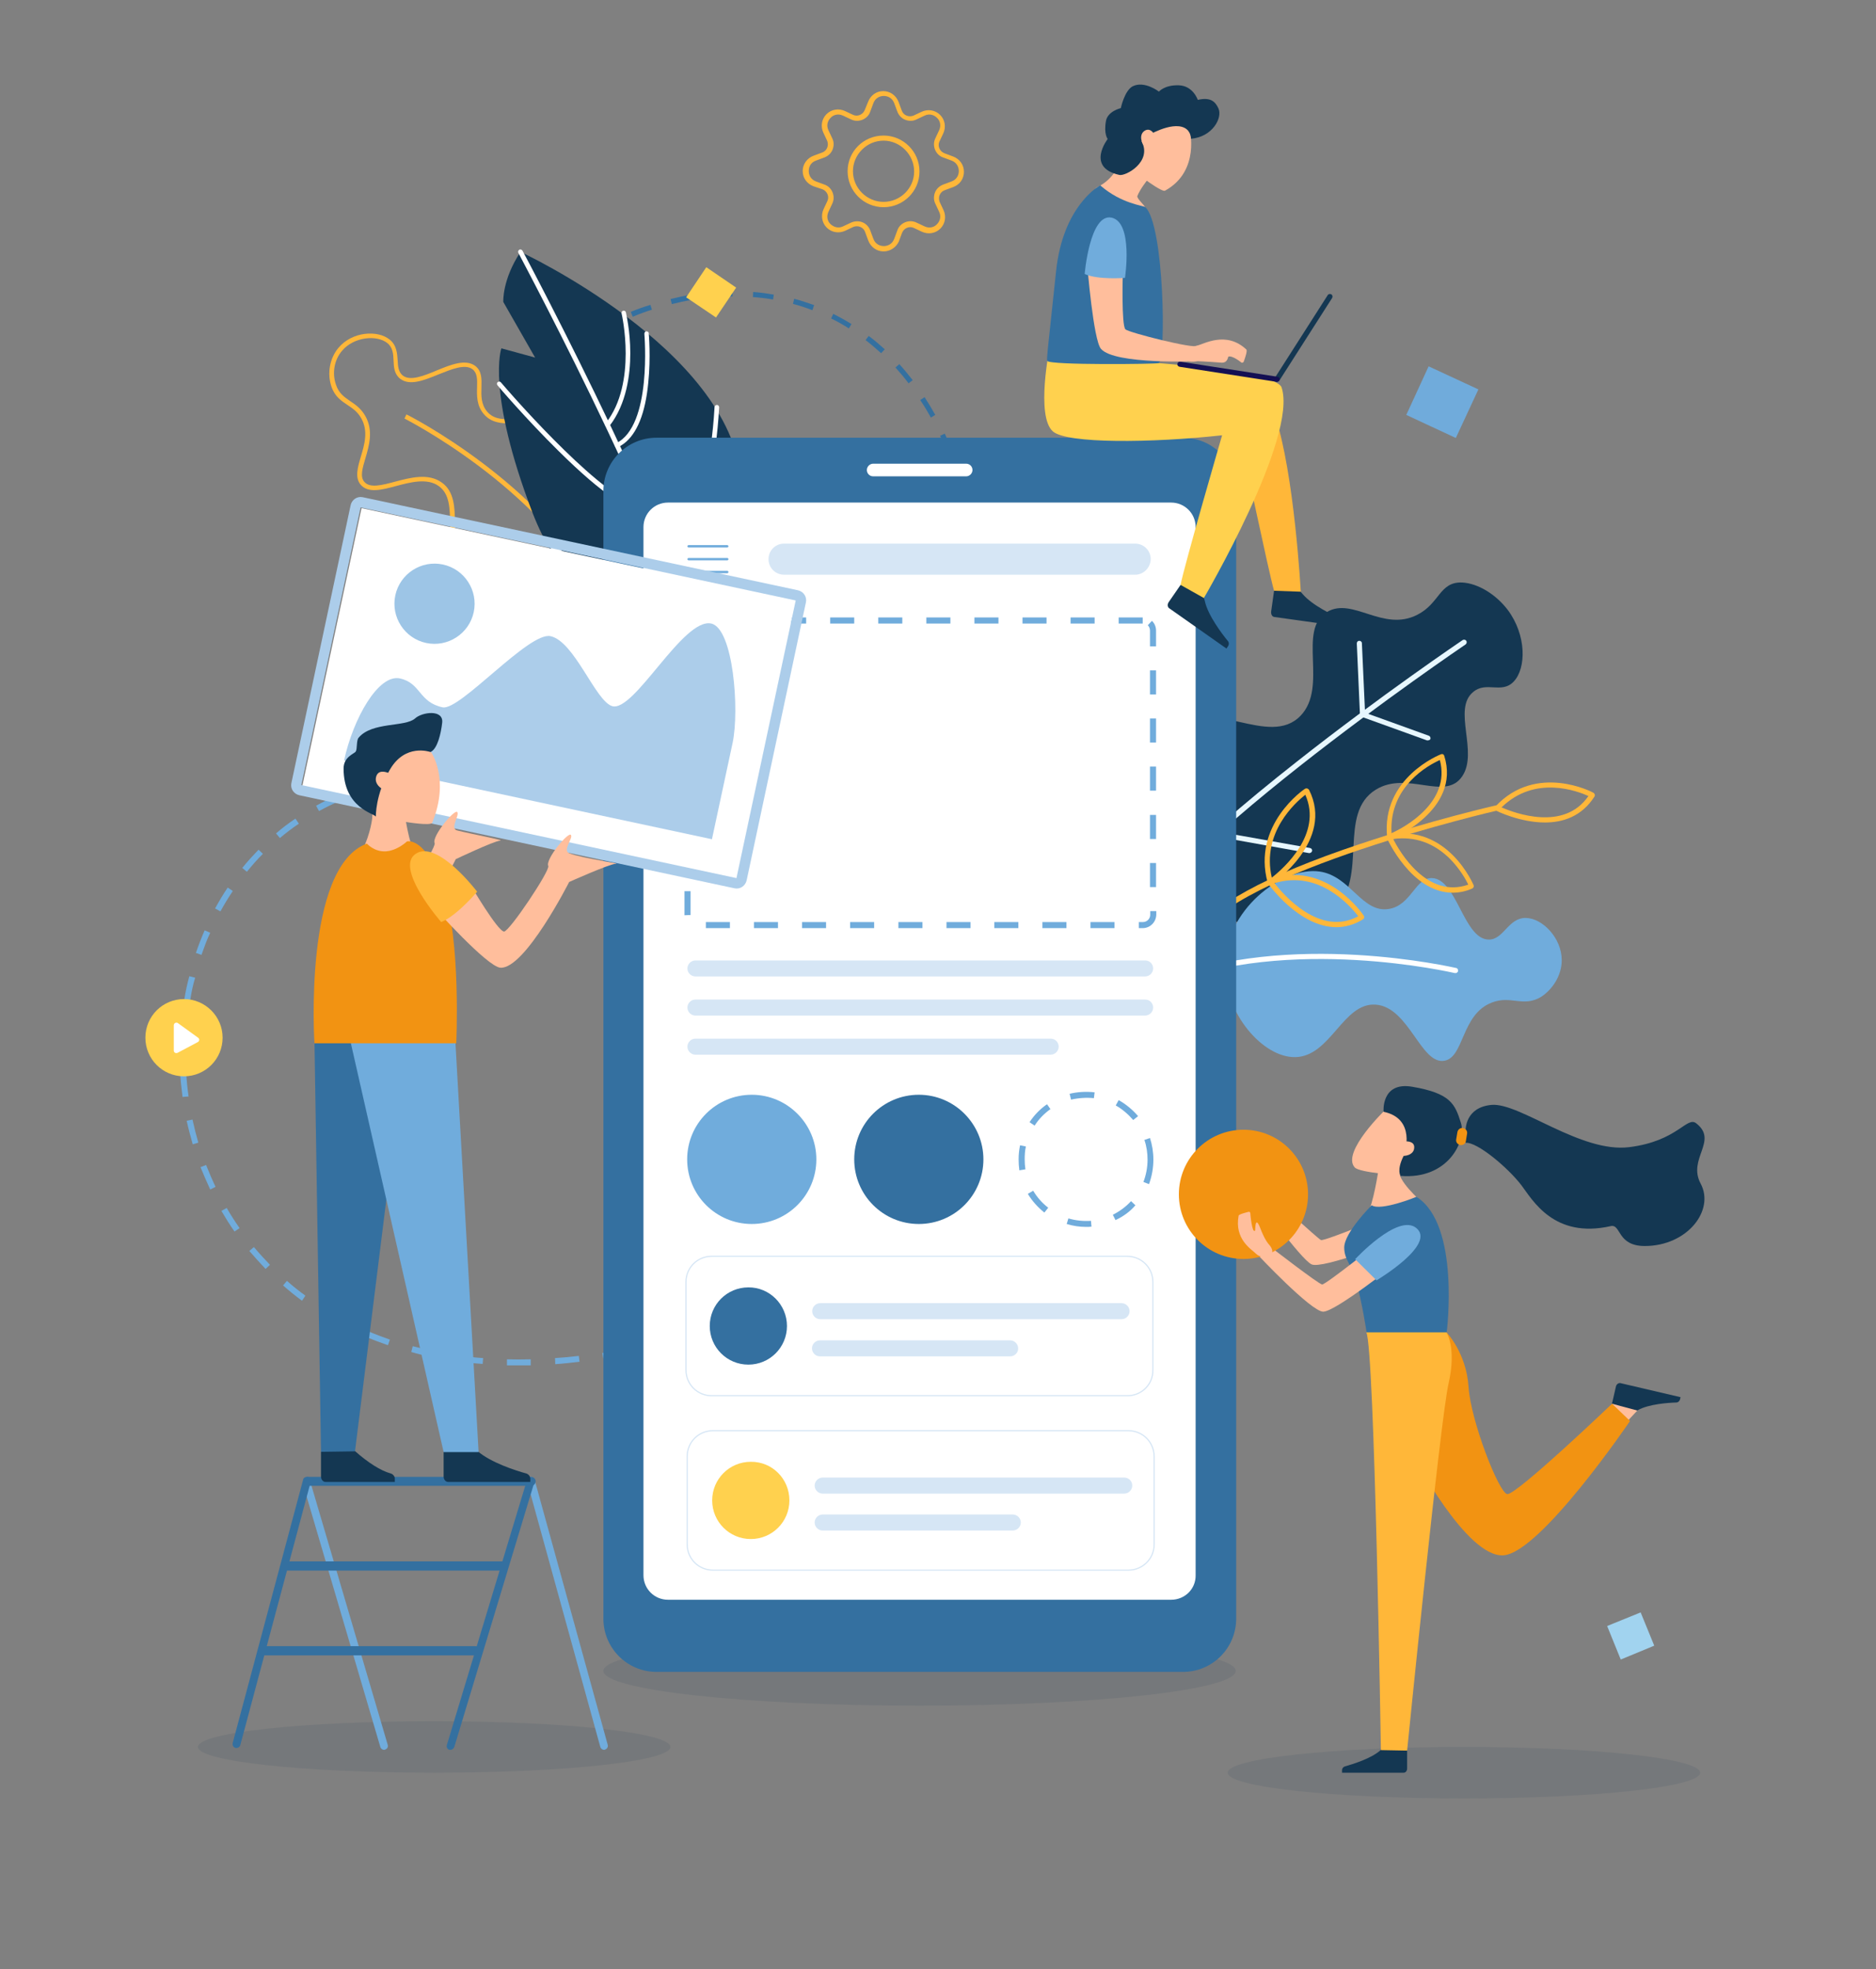 <?xml version="1.0" encoding="UTF-8"?>
<!-- Generator: Adobe Illustrator 28.3.0, SVG Export Plug-In . SVG Version: 6.00 Build 0)  -->
<svg xmlns="http://www.w3.org/2000/svg" xmlns:xlink="http://www.w3.org/1999/xlink" version="1.1" id="Calque_1" x="0px" y="0px" viewBox="0 0 772.6 810.7" style="enable-background:new 0 0 772.6 810.7;" xml:space="preserve">
<rect x="0" y="0" width="772.6" height="810.7" fill="#808080" stroke="none"/>
<style type="text/css">
	.st0{fill-rule:evenodd;clip-rule:evenodd;fill:#FFB739;}
	.st1{fill-rule:evenodd;clip-rule:evenodd;fill:#3470A0;}
	.st2{fill-rule:evenodd;clip-rule:evenodd;fill:#143752;}
	.st3{fill-rule:evenodd;clip-rule:evenodd;fill:#E7F7FF;}
	.st4{fill-rule:evenodd;clip-rule:evenodd;fill:#70ACDC;}
	.st5{fill-rule:evenodd;clip-rule:evenodd;fill:#FFFFFF;}
	.st6{fill:#70ACDC;}
	.st7{fill-rule:evenodd;clip-rule:evenodd;fill:#FFD14E;}
	.st8{fill-rule:evenodd;clip-rule:evenodd;fill:#A1D3EF;}
	.st9{opacity:0.1;fill-rule:evenodd;clip-rule:evenodd;fill:#143752;enable-background:new    ;}
	.st10{fill-rule:evenodd;clip-rule:evenodd;fill:#D6E6F5;}
	.st11{fill:none;stroke:#D6E6F5;stroke-width:0.489;}
	.st12{fill:none;stroke:#70ACDC;stroke-width:0.978;stroke-linecap:round;stroke-linejoin:round;}
	.st13{fill-rule:evenodd;clip-rule:evenodd;fill:#FFBE9C;}
	.st14{fill-rule:evenodd;clip-rule:evenodd;fill:#FF7F8F;}
	.st15{fill-rule:evenodd;clip-rule:evenodd;fill:#F29312;}
	.st16{fill-rule:evenodd;clip-rule:evenodd;fill:#ACCDEA;}
	.st17{fill-rule:evenodd;clip-rule:evenodd;fill:#9DC5E6;}
	.st18{fill-rule:evenodd;clip-rule:evenodd;fill:#141053;}
	.st19{fill-rule:evenodd;clip-rule:evenodd;fill:#70ABDB;}
</style>
<g id="Illustration-header-V2-Copy-2">
	<g id="Group-63" transform="translate(30.475, 8.006)">
		<path id="Fill-3" class="st0" d="M110.4,136.4c-3.2,3.7-4.2,9.2-2.5,14c1.2,3.6,3.4,5,5.8,6.7c2.1,1.4,4.5,3,6.3,6.2    c3.4,6,1.5,12.3,0,17.4c-1.2,4.1-2.3,7.6-0.4,9.7c2.3,2.6,7,1.4,12.6-0.1c6.4-1.7,13.7-3.6,19.2,0.3c5.3,3.7,5.4,10.4,5.5,16.8    c0.1,6.2,0.2,12.6,4.7,16.5c3.3,2.9,8.7,4.3,14.9,3.8c9.3-0.7,18.6-5.4,24.3-12.1c6-7.2,8.6-17.3,6.9-27.7    c-1.4-8.7-5.5-16.1-10.8-19.4c-4.3-2.7-9.1-2.4-13.9-2.3c-5.4,0.2-10.6,0.5-14.2-3.7c-3-3.5-2.9-7.5-2.8-11.2    c0.1-3.1,0.1-5.8-1.9-7.3c-3.1-2.3-8.6,0-13.9,2.1c-5.9,2.4-11.9,4.9-15.9,1.8c-2.4-1.9-2.6-4.7-2.7-7.5c-0.1-2.7-0.3-5.4-2.6-7.2    C124.7,129.8,115.3,130.6,110.4,136.4 M196.7,221.8c-5.7,4.4-13,7.2-20.2,7.8c-6.8,0.5-12.5-1-16.2-4.2    c-5.2-4.5-5.3-11.3-5.4-17.9c-0.1-6.3-0.2-12.2-4.7-15.4c-4.7-3.4-11.6-1.6-17.6,0c-5.9,1.6-11.4,3-14.5-0.5    c-2.5-2.9-1.3-7.1,0-11.5c1.5-5,3.2-10.6,0.2-15.9c-1.6-2.8-3.6-4.1-5.7-5.5c-2.5-1.7-5.2-3.4-6.6-7.6c-1.8-5.4-0.7-11.6,2.9-15.9    c5.7-6.8,16.2-7.4,21.1-3.4c2.9,2.3,3.1,5.7,3.3,8.6c0.1,2.5,0.3,4.7,2.1,6.2c3.1,2.4,8.7,0.1,14-2.1c5.8-2.4,11.8-4.8,15.8-1.9    c2.8,2.1,2.7,5.4,2.6,8.9c-0.1,3.4-0.2,6.9,2.3,9.9c3,3.6,7.5,3.3,12.7,3.1c4.7-0.2,10.1-0.5,15,2.5c5.7,3.6,10.2,11.5,11.6,20.7    c1.7,11-0.9,21.6-7.3,29.2C200.5,218.6,198.7,220.3,196.7,221.8"></path>
		<path id="Fill-5" class="st0" d="M215.5,234.9l-1.7,0.9c-22.8-43.7-77.2-71.2-77.7-71.5l0.8-1.7    C137.5,162.8,192.4,190.7,215.5,234.9"></path>
		<path id="Fill-7" class="st1" d="M262.8,114.4l-0.2-2.1c2.9-0.2,5.8-0.4,8.6-0.4v2.1C268.4,114,265.6,114.1,262.8,114.4    L262.8,114.4z M287.9,115.3c-2.7-0.5-5.5-0.8-8.3-1l0.1-2.1c2.9,0.2,5.7,0.6,8.5,1.1L287.9,115.3z M246.2,117.2l-0.5-2.1    c2.8-0.7,5.6-1.3,8.4-1.8l0.3,2.1C251.7,115.9,248.9,116.5,246.2,117.2L246.2,117.2z M304.1,119.7c-2.6-1-5.3-1.9-8-2.6l0.5-2.1    c2.8,0.7,5.5,1.7,8.2,2.6L304.1,119.7z M230.1,122.4l-0.8-2c2.6-1.1,5.4-2.1,8.1-2.9l0.6,2C235.4,120.3,232.7,121.3,230.1,122.4    L230.1,122.4z M319.1,127.2c-2.3-1.5-4.8-2.9-7.3-4.1l0.9-1.9c2.5,1.3,5.1,2.7,7.5,4.2L319.1,127.2z M214.9,129.6l-1-1.9    c2.5-1.4,5-2.7,7.6-4l0.9,1.9C219.9,127,217.4,128.3,214.9,129.6L214.9,129.6z M332.4,137.4c-2.1-1.9-4.2-3.7-6.4-5.4l1.3-1.7    c2.3,1.7,4.5,3.6,6.6,5.5L332.4,137.4z M200.7,138.8l-1.3-1.7c2.3-1.7,4.7-3.3,7-4.8l1.2,1.8C205.3,135.5,203,137.1,200.7,138.8    L200.7,138.8z M343.7,149.8c-1.7-2.3-3.5-4.4-5.4-6.5l1.6-1.4c1.9,2.1,3.7,4.3,5.5,6.6L343.7,149.8z M352.9,163.9    c-1.4-2.5-2.8-4.9-4.4-7.2l1.8-1.2c1.5,2.3,3,4.8,4.4,7.3L352.9,163.9z M360.1,179.1c-1.1-2.6-2.2-5.2-3.4-7.7l1.9-0.9    c1.2,2.5,2.3,5.1,3.5,7.8L360.1,179.1z M365.7,195.1c-0.8-2.7-1.7-5.4-2.6-8l2-0.7c0.9,2.6,1.8,5.4,2.6,8.1L365.7,195.1z     M369.8,211.5c-0.6-2.8-1.2-5.6-1.9-8.3l2.1-0.5c0.7,2.7,1.3,5.5,1.9,8.3L369.8,211.5z"></path>
		<path id="Fill-9" class="st2" d="M590.4,243c7.9,10.5,7.7,24.2,2.5,29.6c-4.9,5.2-11.3-0.3-16.7,4.3c-8.6,7.1,2.3,24.7-4.5,34.7    c-7,10.4-22.6-2.5-35.6,5.5c-15.9,9.9-2.9,35.8-16.9,49.4c-13.5,13-47.6,10.7-65.6-13.2c-15.9-21.1-13.9-52.1-0.7-62.5    c15.4-12.1,39.3,9.2,52.2-4.1c11.6-12-1.6-35.5,11-42.8c10.5-6.2,23,8.4,37.1,1.2c9.3-4.7,9.1-13.6,18.4-13.3    C578.1,232.1,585.5,236.6,590.4,243"></path>
		<path id="Fill-11" class="st3" d="M430.6,384.4c0,0-0.1,0-0.2,0c-0.6-0.1-0.9-0.7-0.8-1.3c3.2-15.3,28.1-41.5,74.2-77.7    c34.1-26.9,67.8-49.7,68.1-49.9c0.5-0.3,1.1-0.2,1.5,0.3c0.3,0.5,0.2,1.1-0.3,1.5c-1.3,0.9-134,90.8-141.4,126.3    C431.5,384,431.1,384.4,430.6,384.4"></path>
		<path id="Fill-13" class="st3" d="M508.8,343.2c0,0-0.1,0-0.2,0l-40.2-7.2c-0.5-0.1-0.9-0.5-0.9-1.1l0.4-32.2c0-0.6,0.4-1.1,1.1-1    c0.6,0,1.1,0.5,1,1.1l-0.3,31.3l39.3,7c0.6,0.1,1,0.6,0.9,1.2C509.8,342.8,509.3,343.2,508.8,343.2"></path>
		<path id="Fill-15" class="st3" d="M557.5,296.8c-0.1,0-0.2,0-0.3,0l-26.9-9.7c-0.4-0.1-0.7-0.5-0.7-0.9l-1.3-29.3    c0-0.6,0.4-1.1,1-1.1c0.6,0,1.1,0.4,1.1,1l1.3,28.6l26.3,9.5c0.5,0.2,0.8,0.8,0.6,1.4C558.4,296.6,558,296.8,557.5,296.8"></path>
		<path id="Fill-17" class="st4" d="M612.7,387.3c0-9.1-7.9-17.3-14.8-17.4c-7.3-0.1-9.1,9.1-15.4,8.9c-10.2-0.3-13-24.8-23.1-25.3    c-7-0.4-8.6,11.2-17.9,12.7c-11.1,1.8-15.8-13.6-28.5-15.4c-15.3-2.2-39.1,15.8-39.1,39.3c0,19.1,15.7,37.3,29,37.1    c14.7-0.2,19.7-22.7,33.3-21.6c13.6,1.1,18.5,24.7,28.1,23.1c8.3-1.3,6.9-19.2,19.7-24c7.9-3,12.8,2.1,20.2-2.3    C608.8,399.4,612.7,393.7,612.7,387.3"></path>
		<path id="Fill-19" class="st5" d="M448.1,398c-0.4,0-0.8-0.2-1-0.7c-0.2-0.5,0-1.2,0.6-1.4c52.6-21.5,120.8-5.5,121.5-5.4    c0.6,0.1,0.9,0.7,0.8,1.3c-0.1,0.5-0.7,0.9-1.3,0.8c-0.7-0.1-68.2-16-120.2,5.3C448.4,398,448.3,398,448.1,398"></path>
		<path id="Fill-21" class="st0" d="M461.6,378.8c-0.2,0-0.3,0-0.5-0.1c-0.5-0.3-0.7-0.9-0.4-1.5c6.7-11.9,29.8-24.7,68.8-37.7    c28.9-9.7,56.2-16,56.5-16c0.6-0.1,1.1,0.2,1.3,0.8c0.1,0.6-0.2,1.1-0.8,1.3c-1.1,0.2-108.5,25.2-123.9,52.7    C462.3,378.6,462,378.8,461.6,378.8"></path>
		<path id="Fill-23" class="st0" d="M587.9,324.4c5.4,2.3,25.7,10,35.8-4.7C619.2,317.7,601.7,310.9,587.9,324.4 M605.8,330.6    c-10.4,0-20-4.8-20.2-4.9c-0.3-0.1-0.5-0.4-0.5-0.8c0-0.3,0-0.7,0.3-0.9c16.9-18.1,40.2-5.8,40.4-5.6c0.2,0.1,0.4,0.4,0.5,0.7    c0.1,0.3,0,0.6-0.1,0.8C620.9,328.2,613.1,330.6,605.8,330.6"></path>
		<path id="Fill-25" class="st0" d="M543.3,337.4c2.6,5.2,13.9,24.7,30.9,18.8c-0.9-2-3.4-6.4-7.4-10.5    C560.1,339,552.2,336.2,543.3,337.4 M567.8,359.5c-17,0-27-22.2-27.1-22.5c-0.1-0.3-0.1-0.6,0-0.9c0.1-0.3,0.4-0.5,0.7-0.5    c24.4-4.5,34.9,20.6,35,20.8c0.1,0.2,0.1,0.5,0,0.8c-0.1,0.2-0.3,0.5-0.6,0.6C573.1,359,570.4,359.5,567.8,359.5"></path>
		<path id="Fill-27" class="st0" d="M562.5,304.9c-4.5,2-21,10.8-19.9,30.1C548,332.6,567.1,322.2,562.5,304.9 M541.8,337.7    c-0.2,0-0.4,0-0.5-0.1c-0.3-0.2-0.5-0.5-0.5-0.8c-2.6-24.6,21.9-34.2,22.2-34.3c0.3-0.1,0.6-0.1,0.8,0s0.4,0.3,0.5,0.6    c7.1,22.5-21.8,34.4-22.1,34.5C542,337.7,541.9,337.7,541.8,337.7"></path>
		<path id="Fill-29" class="st0" d="M494.4,355.6c3.7,4.7,18.7,22.2,34.5,13.6C525.8,365.2,512.8,349.9,494.4,355.6 M519.9,373.7    c-15.5,0-28-17.8-28.2-18c-0.2-0.3-0.2-0.6-0.1-0.9c0.1-0.3,0.3-0.6,0.6-0.7c23.3-8.5,38.8,14.6,39,14.9c0.1,0.2,0.2,0.5,0.1,0.8    c0,0.3-0.2,0.5-0.5,0.7C527.2,372.7,523.5,373.7,519.9,373.7"></path>
		<path id="Fill-31" class="st0" d="M507.1,319.2c-4,3.1-18.1,15.6-13.8,34.1C498,349.6,514.3,335.4,507.1,319.2 M492.6,356.1    c-0.1,0-0.2,0-0.4,0c-0.3-0.1-0.6-0.4-0.6-0.7c-6.6-23.8,15.1-38.6,15.4-38.7c0.2-0.1,0.6-0.2,0.9-0.1c0.3,0.1,0.5,0.3,0.7,0.5    c10.7,21-15,38.7-15.3,38.9C493,356.1,492.8,356.1,492.6,356.1"></path>
		<path id="Fill-33" class="st2" d="M183.9,95.7c0,0,86.1,39.9,90.8,93.4c4.8,53.5-15.4,83.8-15.4,83.8S208,253,188.8,203    C169.7,153,176,135.4,176,135.4l13.9,3.8l-13.1-22.9C176.8,116.2,176.3,107.1,183.9,95.7"></path>
		<path id="Fill-35" class="st5" d="M259.8,273.6c-0.1,0.1-0.3,0.2-0.5,0.2c-0.5,0-1-0.3-1-0.9c-3.2-42-74.6-175.4-75.3-176.8    c-0.2-0.4-0.1-1,0.4-1.3c0.4-0.2,1-0.1,1.3,0.4c0.2,0.3,18.2,34.1,36.5,72.6c24.5,51.8,37.7,87.1,39,104.9    C260.2,273.2,260.1,273.5,259.8,273.6"></path>
		<path id="Fill-37" class="st5" d="M235.5,201c0,0-0.1,0.1-0.2,0.1c-5.8,2.3-17.5-5.4-35.7-23.4c-13.3-13.1-25.1-26.9-25.2-27.1    c-0.3-0.4-0.3-1,0.1-1.3s1-0.3,1.3,0.1c13,15.2,48.9,53.9,58.9,49.9c0.5-0.2,1,0,1.2,0.5C235.9,200.3,235.8,200.7,235.5,201"></path>
		<path id="Fill-39" class="st5" d="M246,220.6C246,220.6,245.9,220.6,246,220.6c-0.5,0.4-1.1,0.3-1.4-0.1c-0.3-0.4-0.2-1,0.2-1.3    c0.1-0.1,16.3-12.3,19-59.6c0-0.5,0.5-0.9,1-0.9c0.5,0,0.9,0.5,0.9,1C263.1,206.4,247.7,219.3,246,220.6"></path>
		<path id="Fill-41" class="st5" d="M220.2,167.5c-0.3,0.2-0.8,0.2-1.1,0c-0.4-0.3-0.5-0.9-0.1-1.3c13.1-16.5,6.6-44.9,6.5-45.2    c-0.1-0.5,0.2-1,0.7-1.1c0.5-0.1,1,0.2,1.1,0.7c0,0.3,1.8,7.4,1.8,16.8c0,8.7-1.5,20.9-8.6,30    C220.2,167.4,220.2,167.4,220.2,167.5"></path>
		<path id="Fill-43" class="st5" d="M226.5,174.6c-0.8,0.6-1.6,1.1-2.5,1.5c-0.5,0.2-1,0-1.2-0.4c-0.2-0.5,0-1,0.4-1.2    c15-7.1,11.7-44.7,11.7-45.1c0-0.5,0.3-1,0.8-1c0.5,0,1,0.3,1,0.8c0,0.1,0.9,9.8-0.2,20.4C235.3,162.1,231.9,170.5,226.5,174.6"></path>
		<path id="Fill-45" class="st5" d="M247.7,236c0,0-0.1,0.1-0.2,0.1c-7.3,3.1-18.2,1-32.2-6.4c-10.4-5.4-18.8-11.8-18.9-11.9    c-0.4-0.3-0.5-0.9-0.2-1.3c0.3-0.4,0.9-0.5,1.3-0.2c0.3,0.2,33.1,25.1,49.3,18.1c0.5-0.2,1,0,1.2,0.5    C248.2,235.3,248,235.8,247.7,236"></path>
		<path id="Fill-47" class="st5" d="M252.9,245.1c-0.1,0-0.2,0.1-0.3,0.1c-26.3,7.6-40.8-4.9-41.4-5.5c-0.4-0.3-0.4-0.9,0-1.3    c0.3-0.4,0.9-0.4,1.3-0.1c0.1,0.1,14.3,12.4,39.6,5.1c0.5-0.1,1,0.1,1.2,0.6C253.3,244.4,253.2,244.9,252.9,245.1"></path>
		<g id="Stroke-49">
			<path class="st6" d="M183.3,554.1c-1.7,0-3.4,0-5,0l0-2.5c3.2,0.1,6.5,0.1,9.8,0l0,2.5C186.6,554.1,184.9,554.1,183.3,554.1z      M198.2,553.6l-0.1-2.5c3.2-0.2,6.6-0.5,9.8-0.9l0.3,2.4C204.8,553,201.5,553.4,198.2,553.6z M168.3,553.5     c-3.3-0.2-6.7-0.6-9.9-1l0.3-2.4c3.2,0.4,6.5,0.8,9.8,1L168.3,553.5z M218,551.4l-0.4-2.4c3.2-0.5,6.5-1,9.7-1.7l0.4,2.4     C224.5,550.4,221.2,550.9,218,551.4z M148.6,550.9c-3.3-0.6-6.6-1.4-9.7-2.3l0.6-2.4c3.1,0.8,6.3,1.6,9.5,2.2L148.6,550.9z      M129.3,545.8c-3.2-1.1-6.3-2.3-9.3-3.5l1-2.3c3,1.3,6.1,2.4,9.1,3.5L129.3,545.8z M111,538c-3-1.5-5.9-3.2-8.7-4.9l1.3-2.1     c2.7,1.7,5.6,3.3,8.5,4.8L111,538z M93.9,527.5c-2.7-2-5.3-4.1-7.8-6.3l1.6-1.9c2.4,2.2,5,4.2,7.6,6.1L93.9,527.5z M78.9,514.4     c-2.3-2.4-4.5-4.9-6.7-7.4l1.9-1.6c2.1,2.5,4.3,4.9,6.6,7.3L78.9,514.4z M66.1,499c-1.9-2.7-3.7-5.6-5.4-8.5l2.2-1.2     c1.6,2.8,3.4,5.6,5.3,8.3L66.1,499z M56.1,481.7c-1.4-3-2.7-6.1-4-9.2l2.3-0.9c1.2,3,2.5,6.1,3.9,9L56.1,481.7z M48.9,463.1     c-0.9-3.2-1.8-6.5-2.5-9.7l2.4-0.5c0.7,3.2,1.5,6.4,2.4,9.5L48.9,463.1z M44.7,443.6c-0.4-3.3-0.8-6.7-1-9.9l2.5-0.1     c0.2,3.2,0.5,6.6,1,9.8L44.7,443.6z M45.9,423.7l-2.5,0c0-3.3,0.2-6.7,0.5-10l2.4,0.2C46.2,417,46,420.4,45.9,423.7z M47.8,404.1     l-2.4-0.4c0.5-3.3,1.2-6.6,2.1-9.8l2.4,0.6C48.9,397.7,48.3,400.9,47.8,404.1z M52.5,385.1l-2.3-0.8c1.1-3.2,2.3-6.3,3.6-9.3     l2.3,1C54.7,378.9,53.6,382,52.5,385.1z M60.3,367.2l-2.2-1.2c1.6-2.9,3.3-5.8,5.2-8.6l2.1,1.4C63.6,361.5,61.9,364.3,60.3,367.2     z M71.2,350.9l-1.9-1.6c2.1-2.6,4.4-5.1,6.7-7.5l1.8,1.7C75.4,345.9,73.2,348.4,71.2,350.9z M84.8,337l-1.6-1.9     c2.5-2.2,5.2-4.2,8-6.1l1.4,2.1C89.9,332.9,87.3,334.9,84.8,337z M100.9,325.9l-1.2-2.2c2.9-1.6,5.9-3.1,9-4.4l1,2.3     C106.7,322.9,103.8,324.3,100.9,325.9z M118.8,318.1l-0.8-2.3c3.1-1,6.4-2,9.6-2.7l0.6,2.4C125,316.2,121.9,317.1,118.8,318.1z      M200.3,317.6c-1.3-0.3-2.6-0.6-3.9-0.9l0.5-2.4c1.3,0.3,2.6,0.6,4,0.9L200.3,317.6z M186.7,314.7c-3.3-0.6-6.5-1.1-9.7-1.5     l0.3-2.4c3.2,0.4,6.6,0.9,9.9,1.5L186.7,314.7z M137.9,313.6l-0.4-2.4c3.2-0.5,6.6-0.9,9.9-1.1l0.2,2.4     C144.3,312.8,141,313.1,137.9,313.6z M167.2,312.5c-3.1-0.2-6.2-0.3-9.2-0.3h-0.5v-2.5h0.6c3.1,0,6.3,0.1,9.4,0.3L167.2,312.5z"></path>
		</g>
		<path id="Fill-51" class="st7" d="M61.2,419.2c0,8.8-7.1,15.9-15.9,15.9s-15.9-7.1-15.9-15.9s7.1-15.9,15.9-15.9    C54,403.3,61.2,410.4,61.2,419.2"></path>
		<path id="Fill-53" class="st5" d="M41.1,414.1v10.4c0,0.8,0.8,1.3,1.6,0.9l8.3-4.4c0.7-0.4,0.8-1.3,0.1-1.8l-8.3-6    C42.1,412.7,41.1,413.2,41.1,414.1"></path>
		<polygon id="Fill-55" class="st7" points="264.4,122.7 252.1,114.4 260.4,102 272.7,110.4   "></polygon>
		<polygon id="Fill-57" class="st8" points="650.8,669.5 637,675.2 631.4,661.4 645.2,655.8   "></polygon>
		<path id="Fill-61" class="st0" d="M333.4,49.9c-6.9,0-12.6,5.7-12.6,12.6s5.7,12.6,12.6,12.6S346,69.5,346,62.6    S340.3,49.9,333.4,49.9 M333.4,77.3c-8.1,0-14.8-6.6-14.8-14.8s6.6-14.7,14.8-14.7c8.1,0,14.8,6.6,14.8,14.8    S341.5,77.3,333.4,77.3 M322.5,83.1c0.7,0,1.5,0.1,2.2,0.4c1.5,0.6,2.6,1.8,3.2,3.3l1.3,3.5c0.8,2.2,2.7,3,4.3,3    c1.6,0,3.5-0.8,4.3-3l1.3-3.5c0.5-1.5,1.7-2.7,3.2-3.3c1.5-0.6,3.1-0.6,4.6,0.1l3.4,1.6c2.2,1,4.1,0.2,5.1-0.9    c1.1-1.1,1.9-3,0.9-5.1l-1.6-3.4c-0.7-1.4-0.7-3.1-0.1-4.6c0.6-1.5,1.8-2.6,3.3-3.2l3.5-1.3c2.2-0.8,3-2.7,3-4.3    c0-1.5-0.8-3.5-3-4.3l-3.5-1.3c-1.5-0.5-2.7-1.7-3.3-3.2c-0.6-1.5-0.6-3.1,0.1-4.6l1.6-3.4c1-2.2,0.2-4.1-0.9-5.1    c-1.1-1.1-3-1.9-5.1-0.9l-3.4,1.6c-1.4,0.7-3.1,0.7-4.6,0.1c-1.5-0.6-2.6-1.8-3.2-3.3l-1.3-3.5c-0.8-2.2-2.7-3-4.3-3    c-1.6,0-3.5,0.8-4.3,3l-1.3,3.5c-0.5,1.5-1.7,2.7-3.2,3.3c-1.5,0.6-3.1,0.6-4.6-0.1l-3.4-1.6c-2.2-1-4.1-0.2-5.1,0.9    c-1.1,1.1-1.9,3-0.9,5.1l1.6,3.4c0.7,1.4,0.7,3.1,0.1,4.6c-0.6,1.5-1.8,2.6-3.3,3.2l-3.5,1.3c-2.3,0.8-3,2.7-3,4.3    c0,1.6,0.8,3.5,3,4.3l3.5,1.3c1.5,0.5,2.7,1.7,3.3,3.2c0.6,1.5,0.6,3.1-0.1,4.6l-1.6,3.4c-1,2.2-0.2,4.1,0.9,5.1s3,1.9,5.1,0.9    l3.4-1.6C320.8,83.3,321.7,83.1,322.5,83.1 M333.4,95.5c-2.8,0-5.3-1.8-6.3-4.5l-1.3-3.5c-0.3-0.9-1-1.7-2-2.1s-2-0.3-2.8,0    l-3.4,1.6c-2.6,1.2-5.6,0.7-7.6-1.3c-2-2-2.5-5-1.3-7.6l1.6-3.4c0.4-0.9,0.4-1.9,0-2.8c-0.4-0.9-1.1-1.6-2.1-2l-3.6-1.2    c-2.7-1-4.5-3.4-4.5-6.3c0-2.8,1.8-5.3,4.5-6.3l3.5-1.3c0.9-0.3,1.7-1,2.1-2s0.3-2,0-2.8l-1.6-3.4c-1.2-2.6-0.7-5.6,1.3-7.6    c2-2,5-2.5,7.6-1.3l3.4,1.6c0.9,0.4,1.9,0.4,2.8,0c0.9-0.4,1.6-1.1,2-2.1L327,34c1-2.7,3.4-4.5,6.3-4.5c2.8,0,5.3,1.8,6.3,4.5    l1.3,3.5c0.3,0.9,1,1.7,2,2.1s2,0.3,2.8,0l3.4-1.6c2.6-1.2,5.6-0.7,7.6,1.3c2,2,2.5,5,1.3,7.6l-1.6,3.4c-0.4,0.9-0.4,1.9,0,2.8    c0.4,0.9,1.1,1.6,2.1,2l3.5,1.3c2.7,1,4.5,3.4,4.5,6.3s-1.7,5.3-4.4,6.3l-3.5,1.3c-0.9,0.3-1.7,1-2.1,2c-0.4,0.9-0.3,2,0,2.8    l1.6,3.4c1.2,2.6,0.7,5.6-1.3,7.6c-2,2-5,2.5-7.6,1.3l-3.4-1.6c-0.9-0.4-1.9-0.4-2.8,0c-0.9,0.4-1.6,1.1-2,2.1l-1.3,3.5    C338.6,93.8,336.2,95.5,333.4,95.5"></path>
	</g>
	<path id="Fill-64" class="st9" d="M276.1,719.2c0,5.9-43.5,10.6-97.3,10.6s-97.3-4.7-97.3-10.6s43.5-10.6,97.3-10.6   C232.5,708.6,276.1,713.3,276.1,719.2"></path>
	<path id="Fill-66" class="st9" d="M508.9,687.9c0,7.9-58.3,14.3-130.2,14.3s-130.2-6.4-130.2-14.3s58.3-14.3,130.2-14.3   C450.6,673.6,508.9,680,508.9,687.9"></path>
	<path id="Fill-68" class="st9" d="M700.2,729.8c0,5.9-43.5,10.6-97.3,10.6s-97.3-4.7-97.3-10.6s43.5-10.6,97.3-10.6   S700.2,723.9,700.2,729.8"></path>
	<path id="Fill-70" class="st1" d="M270.4,688.3c-12.1,0-21.9-9.8-21.9-21.9V202.1c0-12.1,9.8-21.9,21.9-21.9h216.8   c12.1,0,21.9,9.8,21.9,21.9v464.3c0,12.1-9.8,21.9-21.9,21.9H270.4z"></path>
	<path id="Fill-72" class="st5" d="M482.3,658.6H275.1c-5.6,0-10.1-4.5-10.1-10.1V217c0-5.6,4.5-10.1,10.1-10.1h207.2   c5.6,0,10.1,4.5,10.1,10.1v431.5C492.5,654.1,488,658.6,482.3,658.6"></path>
	<path id="Fill-74" class="st5" d="M397.9,196.1h-38.3c-1.5,0-2.6-1.2-2.6-2.6s1.2-2.6,2.6-2.6h38.3c1.5,0,2.6,1.2,2.6,2.6   S399.3,196.1,397.9,196.1"></path>
	<path id="Fill-76" class="st10" d="M467.5,236.6H322.9c-3.5,0-6.4-2.8-6.4-6.4c0-3.5,2.8-6.4,6.4-6.4h144.6c3.5,0,6.4,2.8,6.4,6.4   C473.8,233.7,471,236.6,467.5,236.6"></path>
	<g id="Stroke-78">
		<path class="st6" d="M470.6,382.1H469v-2.5h1.7c1.7,0,3-1.4,3-3v-1.5h2.5v1.5C476.1,379.6,473.7,382.1,470.6,382.1z M459,382.1    h-9.9v-2.5h9.9V382.1z M439.2,382.1h-9.9v-2.5h9.9V382.1z M419.4,382.1h-9.9v-2.5h9.9V382.1z M399.7,382.1h-9.9v-2.5h9.9V382.1z     M379.8,382.1H370v-2.5h9.9V382.1z M360,382.1h-9.9v-2.5h9.9V382.1z M340.2,382.1h-9.9v-2.5h9.9V382.1z M320.4,382.1h-9.9v-2.5    h9.9V382.1z M300.6,382.1h-9.9v-2.5h9.9V382.1z M281.9,376.8v-0.1v-9.8h2.5v9.8L281.9,376.8z M476.1,365.2h-2.5v-9.9h2.5V365.2z     M284.3,356.9h-2.5V347h2.5V356.9z M476.1,345.4h-2.5v-9.9h2.5V345.4z M284.3,337.1h-2.5v-9.9h2.5V337.1z M476.1,325.5h-2.5v-9.9    h2.5V325.5z M284.3,317.3h-2.5v-9.9h2.5V317.3z M476.1,305.7h-2.5v-9.9h2.5V305.7z M284.3,297.5h-2.5v-9.9h2.5V297.5z     M476.1,285.9h-2.5V276h2.5V285.9z M284.3,277.7h-2.5v-9.9h2.5V277.7z M476.1,266.1h-2.5v-6.5c0-0.8-0.3-1.6-0.9-2.2l1.7-1.8    c1.1,1,1.7,2.5,1.7,4V266.1z M284.6,258.5l-2.3-1c0.9-2,2.8-3.2,5-3.2h5v2.5h-5C286.2,256.7,285.1,257.4,284.6,258.5z     M470.6,256.7h-9.9v-2.5h9.9V256.7z M450.8,256.7h-9.9v-2.5h9.9V256.7z M431,256.7h-9.9v-2.5h9.9V256.7z M411.2,256.7h-9.9v-2.5    h9.9V256.7z M391.4,256.7h-9.9v-2.5h9.9V256.7z M371.6,256.7h-9.9v-2.5h9.9V256.7z M351.8,256.7h-9.9v-2.5h9.9L351.8,256.7    L351.8,256.7z M332,256.7h-9.9v-2.5h9.9V256.7z M312.2,256.7h-9.9v-2.5h9.9V256.7z"></path>
	</g>
	<path id="Fill-80" class="st10" d="M471.6,418.1H286.4c-1.8,0-3.3-1.5-3.3-3.3c0-1.8,1.5-3.3,3.3-3.3h185.2c1.9,0,3.3,1.5,3.3,3.3   C474.9,416.6,473.4,418.1,471.6,418.1"></path>
	<path id="Fill-82" class="st10" d="M471.6,402H286.4c-1.8,0-3.3-1.5-3.3-3.3c0-1.8,1.5-3.3,3.3-3.3h185.2c1.9,0,3.3,1.5,3.3,3.3   C474.9,400.5,473.4,402,471.6,402"></path>
	<path id="Fill-84" class="st10" d="M432.7,434.2H286.4c-1.8,0-3.3-1.5-3.3-3.3s1.5-3.3,3.3-3.3h146.3c1.9,0,3.3,1.5,3.3,3.3   S434.5,434.2,432.7,434.2"></path>
	<path id="Fill-86" class="st4" d="M336.2,477.3c0,14.7-11.9,26.6-26.6,26.6S283,492,283,477.3s11.9-26.6,26.6-26.6   S336.2,462.7,336.2,477.3"></path>
	<g id="Stroke-88">
		<path class="st6" d="M447.3,505.1c-2.7,0-5.4-0.4-8-1.2l0.7-2.3c3,0.9,6.2,1.2,9.3,1l0.2,2.4C448.8,505.1,448,505.1,447.3,505.1z     M459.4,502.3l-1.1-2.2c2.8-1.4,5.4-3.3,7.5-5.6l1.8,1.7C465.4,498.8,462.6,500.8,459.4,502.3z M430.1,499.2    c-2.7-2.2-5-4.7-6.8-7.7l2.2-1.3c1.6,2.7,3.7,5.1,6.2,7L430.1,499.2z M473.2,487.5l-2.3-0.9c1.1-2.9,1.7-6,1.7-9.2    c0-2.7-0.4-5.5-1.3-8.1l2.3-0.8c0.9,2.8,1.4,5.8,1.4,8.9C475,480.8,474.4,484.2,473.2,487.5z M419.8,481.8c-0.2-1.5-0.3-3-0.3-4.5    c0-2,0.2-3.9,0.6-5.8l2.4,0.5c-0.4,1.7-0.5,3.5-0.5,5.3c0,1.4,0.1,2.7,0.3,4.1L419.8,481.8z M426.1,463.4l-2.1-1.4    c1.9-2.9,4.3-5.4,7.2-7.4l1.4,2C430,458.5,427.8,460.7,426.1,463.4z M466.7,461.1c-2.1-2.4-4.5-4.5-7.2-6l1.2-2.2    c3,1.7,5.7,3.9,8,6.6L466.7,461.1z M441.1,452.7l-0.6-2.4c3.3-0.8,6.9-1,10.3-0.6l-0.3,2.4C447.5,451.8,444.2,452,441.1,452.7z"></path>
	</g>
	<path id="Fill-90" class="st1" d="M405,477.3c0,14.7-11.9,26.6-26.6,26.6s-26.6-11.9-26.6-26.6s11.9-26.6,26.6-26.6   S405,462.7,405,477.3"></path>
	<path id="Stroke-92" class="st11" d="M464.3,574.6H293.1c-5.9,0-10.6-4.7-10.6-10.6v-36.2c0-5.9,4.7-10.6,10.6-10.6h171.1   c5.9,0,10.6,4.7,10.6,10.6V564C474.9,569.9,470.2,574.6,464.3,574.6z"></path>
	<path id="Stroke-94" class="st11" d="M464.8,646.4H293.6c-5.9,0-10.6-4.7-10.6-10.6v-36.2c0-5.9,4.7-10.6,10.6-10.6h171.1   c5.9,0,10.6,4.7,10.6,10.6v36.2C475.4,641.6,470.6,646.4,464.8,646.4z"></path>
	<path id="Fill-96" class="st1" d="M324.1,545.9c0,8.8-7.1,15.9-15.9,15.9c-8.8,0-15.9-7.1-15.9-15.9c0-8.8,7.1-15.9,15.9-15.9   C316.9,529.9,324.1,537.1,324.1,545.9"></path>
	<path id="Fill-98" class="st10" d="M461.9,543.1H337.8c-1.8,0-3.3-1.5-3.3-3.3c0-1.8,1.5-3.3,3.3-3.3h124.1c1.8,0,3.3,1.5,3.3,3.3   S463.7,543.1,461.9,543.1"></path>
	<path id="Fill-100" class="st10" d="M416,558.4h-78.3c-1.8,0-3.3-1.5-3.3-3.3c0-1.8,1.5-3.3,3.3-3.3H416c1.8,0,3.3,1.5,3.3,3.3   C419.4,556.8,417.9,558.4,416,558.4"></path>
	<path id="Fill-102" class="st7" d="M325.1,617.7c0,8.8-7.1,15.9-15.9,15.9s-15.9-7.1-15.9-15.9c0-8.8,7.1-15.9,15.9-15.9   C318,601.7,325.1,608.8,325.1,617.7"></path>
	<path id="Fill-104" class="st10" d="M463,614.9H338.8c-1.8,0-3.3-1.5-3.3-3.3s1.5-3.3,3.3-3.3H463c1.9,0,3.3,1.5,3.3,3.3   S464.8,614.9,463,614.9"></path>
	<path id="Fill-106" class="st10" d="M417.1,630.1h-78.3c-1.8,0-3.3-1.5-3.3-3.3s1.5-3.3,3.3-3.3h78.3c1.8,0,3.3,1.5,3.3,3.3   C420.4,628.6,418.9,630.1,417.1,630.1"></path>
	<line id="Stroke-108" class="st12" x1="283.6" y1="235.5" x2="299.5" y2="235.5"></line>
	<line id="Stroke-110" class="st12" x1="283.6" y1="224.9" x2="299.5" y2="224.9"></line>
	<line id="Stroke-112" class="st12" x1="283.6" y1="230.2" x2="299.5" y2="230.2"></line>
	<path id="Fill-114" class="st4" d="M158.2,720.4c-0.7,0-1.4-0.5-1.6-1.3l-31.5-107c-0.2-0.9,0.3-1.7,1.2-1.9s1.7,0.3,1.9,1.2   l31.5,107c0.2,0.9-0.3,1.7-1.2,1.9C158.5,720.4,158.3,720.4,158.2,720.4"></path>
	<path id="Fill-116" class="st4" d="M248.8,720.4c-0.7,0-1.4-0.5-1.6-1.3L217.1,610c-0.2-0.9,0.4-1.7,1.2-1.9   c0.9-0.2,1.7,0.4,1.9,1.2l30.1,109.1c0.2,0.9-0.4,1.7-1.2,1.9C249.1,720.4,248.9,720.4,248.8,720.4"></path>
	<path id="Fill-118" class="st1" d="M185.5,720.4c-0.1,0-0.2,0-0.3,0c-0.9-0.2-1.4-1-1.2-1.9l33-109.1c0.2-0.9,1-1.4,1.9-1.2   c0.9,0.2,1.4,1,1.2,1.9l-33,109.1C186.8,719.9,186.2,720.4,185.5,720.4"></path>
	<path id="Fill-120" class="st1" d="M97.1,719.6c-0.9-0.1-1.4-1-1.3-1.9l29-108.4c0.1-0.9,1-1.4,1.9-1.3c0.9,0.1,1.4,1,1.3,1.9   l-29,108.4c-0.1,0.7-0.8,1.3-1.5,1.3C97.3,719.6,97.2,719.6,97.1,719.6z"></path>
	<path id="Fill-122" class="st1" d="M125.2,609.7c0-1,0.8-1.7,1.8-1.7h91.7c1,0,1.9,0.8,1.9,1.8s-0.8,1.9-1.8,1.9H127   C127,611.7,125.2,610.7,125.2,609.7"></path>
	<path id="Fill-124" class="st1" d="M206.7,646.6h-88.3c-1,0-1.8-0.8-1.8-1.9c0-1,0.8-1.9,1.8-1.9h88.3c1,0,1.8,0.8,1.8,1.9   C208.5,645.7,207.7,646.6,206.7,646.6"></path>
	<path id="Fill-126" class="st1" d="M195.7,681.5h-87.7c-1,0-1.8-0.8-1.8-1.9c0-1,0.8-1.9,1.8-1.9h87.7c1,0,1.8,0.8,1.8,1.9   C197.5,680.6,196.6,681.5,195.7,681.5"></path>
	<path id="Fill-157" class="st13" d="M576,510.2c0,0-31.4,12.5-35.9,10.3c-4.5-2.2-22.6-27.4-22.6-27.4l6.2-0.6   c0,0,18.9,17.3,20.3,18c1.3,0.7,30-11.3,30-11.3L576,510.2z"></path>
	<path id="Fill-159" class="st14" d="M555.4,508.4c0,0,22.3-13.5,26.2-4.6c4.4,10-22.5,16.4-22.5,16.4L555.4,508.4z"></path>
	<path id="Fill-161" class="st13" d="M567.7,481.6c0,0-2.1,14.3-4.7,18.4c-2.6,4.1,23.9-3.9,23.9-3.9s-9.2-7.8-10.5-12.6   C575.2,478.7,567.7,481.6,567.7,481.6"></path>
	<path id="Fill-163" class="st13" d="M570.7,456.7c0,0-18.4,17.6-12.8,23.9c1.9,2.2,18.8,3.3,18.8,3.3l12-18.2L570.7,456.7z"></path>
	<path id="Fill-165" class="st2" d="M569.8,457.7c0,0-1.1-12.5,11.8-10.3c15.9,2.7,17.6,7.2,20,14.7c2.5,7.4-5.1,23.6-24.8,22   c0,0-1.7-2.3,1.2-8.1C578.8,474.2,583.1,460.5,569.8,457.7"></path>
	<g id="Group-169" transform="translate(1138.08, 859.569)">
		<g id="Clip-168">
		</g>
		<path id="Fill-167" class="st2" d="M-534.5-394c0-0.7-0.1-9.7,10.7-10.7c11.6-1,36.7,19.9,56.7,17.4c20-2.5,23.7-12.9,27.6-9.8    c9.2,7.2-3.7,14.5,1.8,24.8c5.9,11-5.5,25.7-23,25.7c-11.5,0-9.7-9.1-14-8.2c-23.4,5.3-32.2-10.7-36.8-16.8    c-5.5-7.2-18.2-17.9-23-17.5L-534.5-394z"></path>
	</g>
	<path id="Fill-170" class="st15" d="M601.4,471.4L601.4,471.4c-1.1-0.2-1.9-1.2-1.7-2.3l0.5-3c0.2-1.1,1.2-1.9,2.3-1.7   s1.9,1.2,1.7,2.3l-0.5,3C603.6,470.8,602.5,471.6,601.4,471.4"></path>
	<path id="Fill-172" class="st13" d="M578.5,470.3c0.1-0.2,0.4-0.4,0.7-0.4c1.1,0,3.5,0.3,3.2,2.8c-0.2,2.7-3.8,3.6-5.9,3   c-0.5-0.1-0.8-0.8-0.5-1.3L578.5,470.3z"></path>
	<path id="Fill-174" class="st1" d="M564.9,496.2c0,0-11.3,11.2-11.3,17.4c0,5.1,3.2,7.3,4.8,13.3c2.7,9.9,4.4,21.6,4.4,21.6h33   c0,0,5.7-44.5-12.5-55.8C583.3,492.8,568.6,498.7,564.9,496.2"></path>
	<path id="Fill-176" class="st13" d="M575.5,519.7c0,0-25.6,20.4-30.6,20.3c-5-0.1-27-23.5-27-23.5l5.4-3.1c0,0,19.8,15.3,21.2,15.4   c1.5,0.1,24.6-18.4,24.6-18.4L575.5,519.7z"></path>
	<path id="Fill-178" class="st4" d="M558.1,518.4c0,0,17.5-18.9,25.1-12.9c8.6,6.8-16.3,21.6-16.3,21.6L558.1,518.4z"></path>
	<path id="Fill-180" class="st2" d="M663.8,578.2l1.7-7.4c0.2-0.9,1-1.5,1.8-1.4l24.8,5.8l-0.2,0.9c-0.2,0.7-0.8,1.3-1.6,1.3   c-3.2,0.1-11.3,0.6-15.9,3.2C666.6,584.9,663.8,578.2,663.8,578.2"></path>
	<polygon id="Fill-182" class="st13" points="670.4,584.9 674.3,580.7 663.9,577.9 663.4,584.9  "></polygon>
	<path id="Fill-184" class="st15" d="M595.7,548.5c0,0,8.2,8.4,9.1,22.5c0.9,13.9,12.4,43.4,15.9,44.1c3.5,0.7,43.2-37.2,43.2-37.2   l7.4,7.1c0,0-36.8,54.2-52.1,55.3c-15.2,1.1-37.2-41.1-37.2-41.1L595.7,548.5z"></path>
	<path id="Fill-186" class="st2" d="M579.5,720.5v7.6c0,0.9-0.6,1.7-1.4,1.7h-25.4v-1c0-0.8,0.5-1.4,1.2-1.6   c3.1-0.9,10.9-3.2,14.8-6.8C575.2,714.7,579.5,720.5,579.5,720.5"></path>
	<path id="Fill-188" class="st15" d="M538.7,491.7c0,14.7-11.9,26.6-26.6,26.6c-14.7,0-26.6-11.9-26.6-26.6s11.9-26.6,26.6-26.6   C526.8,465.1,538.7,477,538.7,491.7"></path>
	<path id="Fill-190" class="st13" d="M522.4,512.1c4.6,4.9-1.9,7.3-5.3,3.9c-1.7-1.7-8.8-5.8-7-15.5c0.1-0.6,2.9-1.3,4.1-1.6   c0.3-0.1,0.6,0.1,0.7,0.4c0,0,0.7,8.8,2,7.3c0.1-0.1-0.1-6.5,2-1.3C520.9,510.6,522.4,512.1,522.4,512.1"></path>
	<path id="Fill-192" class="st0" d="M568.7,720.5c0,0-2.6-165.2-6-172h33c0,0,4.2,6.4,0.9,20.9c-3.4,14.5-17.1,151.3-17.1,151.3   L568.7,720.5z"></path>
	<polygon id="Fill-194" class="st5" points="303.3,361.8 124.5,323.6 148.9,209.2 327.7,247.4  "></polygon>
	<path id="Fill-196" class="st16" d="M328.6,243l-179.2-38.3c-2.3-0.5-4.5,1-5,3.3L120,322.4c-0.5,2.3,1,4.5,3.3,5l179.2,38.3   c2.3,0.5,4.5-1,5-3.3L331.9,248C332.4,245.7,330.9,243.5,328.6,243 M327.7,247.2l-24.4,114.3l-179.2-38.3l24.4-114.3L327.7,247.2"></path>
	<path id="Fill-198" class="st16" d="M141.7,313.1c3.7-17.2,14.1-35.7,23-33.8c8.7,1.9,7.7,9.8,17.6,11.9   c7.1,1.5,35.5-31.2,44.4-29.3c9.9,2.1,18.5,26.7,25.4,28.8c9.1,2.7,29.2-36.5,40.8-34c9.1,2,11.7,35.6,8.8,49.2l-8.5,39.6   L141.7,313.1"></path>
	<path id="Fill-200" class="st17" d="M195.1,252c-1.9,8.9-10.7,14.6-19.6,12.7c-8.9-1.9-14.6-10.7-12.7-19.6   c1.9-8.9,10.7-14.6,19.6-12.7C191.3,234.3,197,243.1,195.1,252"></path>
	<path id="Fill-202" class="st13" d="M177.5,309.6c0,0,7.9,11,0.5,29.1c-0.6,1.4-10.8-0.3-10.8-0.3s0.9,5.3,2,8.7   c0.4,1.3,1.5,4.6,1.1,5.8c-1.3,4.5-25.3,6-21.1-2.7c3.6-7.5,4.1-13.5,4.1-13.5S153.8,297.8,177.5,309.6"></path>
	<path id="Fill-204" class="st2" d="M132.2,597.7v10.1c0,1.3,0.8,2.3,1.9,2.3h28.5v-1.3c0-1-0.7-1.9-1.7-2.2   c-4.1-1.1-9.4-4.5-14.7-9.2C137.6,589.7,132.2,597.7,132.2,597.7"></path>
	<path id="Fill-206" class="st2" d="M182.7,597.7v10.1c0,1.3,0.8,2.3,1.9,2.3h33.8v-1.3c0-1-0.7-1.9-1.7-2.2   c-4.1-1.1-14.7-4.5-20-9.2C188.1,589.7,182.7,597.7,182.7,597.7"></path>
	<polygon id="Fill-208" class="st1" points="129.5,428.1 132.2,597.7 146.2,597.5 165.1,445.8 162.6,408.8  "></polygon>
	<polygon id="Fill-210" class="st4" points="144.3,428.6 182.7,597.8 197.1,597.8 187.5,428.1  "></polygon>
	<path id="Fill-212" class="st13" d="M159,391c10.1,0.6,28.7-37.3,28.7-37.3s15.6-7.4,18.2-7.6c2.6-0.1-12.2-2.8-17.6-4.2   c-3.2-0.8,1.1-6.3,0-7.6c-1.1-1.3-10.6,10.1-9.3,12.8c0.9,1.8-17,29.3-19.1,29.3L159,391z"></path>
	<path id="Fill-214" class="st15" d="M167.6,346.4c0,0,7.9-2.3,15.1,19.5c7.2,21.8,5.2,63.6,5.2,63.6h-58.4c0,0-4.7-72.5,21.6-82.2   c0,0,2.9,3.4,7.7,3.2C163.7,350.2,167.6,346.4,167.6,346.4"></path>
	<path id="Fill-216" class="st13" d="M193.7,364.2l-14.8,9.5c0,0,21.7,24.3,27.2,24.7c10.1,0.6,28.3-35.3,28.3-35.3   s16.5-7.4,19.2-7.5c2.6-0.1-13.4-2.1-19.1-4.3c-3.1-1.1,1.7-6.3,0.6-7.6c-1.1-1.3-10.6,10.1-9.3,12.8c0.8,1.9-16,27-18.2,27   C205,383.5,193.7,364.2,193.7,364.2"></path>
	<path id="Fill-218" class="st0" d="M181.7,379.6c0,0-19.4-22.2-10.5-28.1c8.9-6,25.3,15.6,25.3,15.6S188.2,377,181.7,379.6"></path>
	<path id="Fill-220" class="st2" d="M182.1,297.6c-0.5,4.3-1.9,10.7-4.8,12c0,0,0,0,0,0c-0.4-0.1-10.4-3.6-16.7,7.2   c-6.1,10.4-5.8,19.4-5.8,19.4c-0.6-1.3-13.3-3.5-13.3-19.8c0-4.9,4.5-6.1,5-7c0.7-1,0.2-4.6,1.2-5.7c5.5-6.6,19.1-4.3,23.2-7.9   C173.8,293.1,182.8,291.9,182.1,297.6"></path>
	<path id="Fill-222" class="st13" d="M160.3,318.9c0-0.4-0.3-0.7-0.6-0.8c-1.2-0.4-4-1.2-4.8,1.7c-0.9,3.2,2.6,5.7,5.3,5.9   c0.7,0,1.2-0.6,1.1-1.2L160.3,318.9z"></path>
	<path id="Fill-224" class="st2" d="M486.2,240.8l-4.9,7.1c-0.6,0.9-0.5,2,0.2,2.5l23.6,16.6l0.6-0.9c0.5-0.7,0.5-1.7-0.1-2.3   c-2.3-2.8-8.1-10.4-9.4-16.3C493.9,237.8,486.2,240.8,486.2,240.8"></path>
	<path id="Fill-226" class="st13" d="M489.9,53.1c0,0,4.6,17.3-10.1,25.4c-1.1,0.6-7.5-4.1-7.5-4.1s-2.8,3.5-3.9,6.3   c-0.4,1.1,3.8,4.4,3.4,5.3c-4.8,10.6-27.1-5.7-19.5-9.2c6.4-3,9.2-10.2,9.2-10.2S478.1,43.6,489.9,53.1"></path>
	<path id="Fill-228" class="st2" d="M524.7,243.2l-1.2,8.6c-0.1,1.1,0.4,2.1,1.3,2.2l28.6,4l0.1-1.1c0.1-0.8-0.3-1.7-1.1-2.1   c-3.3-1.5-11.9-5.5-15.9-10.2C530.2,236.9,524.7,243.2,524.7,243.2"></path>
	<g id="Group-232" transform="translate(832.684, 1.916)">
		<g id="Clip-231">
		</g>
		<path id="Fill-230" class="st2" d="M-360.5,54.2c0,0,10.1-6.2,15.6-3.5c2.8,1.4,2.7,4.5,2.7,4.5c8.8-0.7,13.1-8.6,11.3-12.5    c-1.3-2.8-3.2-4.7-8.5-3.5c0,0-1.9-5.8-7.8-6c-5.9-0.2-8.2,2.6-8.2,2.6s-5.9-4.6-10.8-2.2c-3.4,1.8-4.9,9-4.9,9s-5.3,1.2-6.1,5.2    c-1,5.5,0.7,7.5,0.7,7.5s-9.1,11.7,4.8,14.8c2.6,0.6,13.6-5.4,9.2-13.8L-360.5,54.2z"></path>
	</g>
	<path id="Fill-233" class="st0" d="M511.1,182.1c0.2-0.1,11.4,53.6,13.6,61.1l11,0.4c0,0-2.6-48.4-10.6-72.5   C525,170.8,514.2,171.9,511.1,182.1"></path>
	<path id="Fill-235" class="st7" d="M432.3,143c0,0-5.8,28.3,1.3,34.6c5.8,5.1,40.6,4.8,69.7,1.6c0,0-15.7,54-17.1,61.6l9.6,5.4   c0,0,38.8-66.2,32-86.7c-2.2-6.5-50.6-10-50.6-10l-16.9-22L432.3,143z"></path>
	<path id="Fill-237" class="st13" d="M475.4,56.3c0.1-0.3,0.1-0.6,0-0.9c-0.5-1-2-2.9-4.1-1.5c-2.3,1.6-1.3,5.2,0.4,6.8   c0.4,0.4,1.1,0.2,1.4-0.2L475.4,56.3z"></path>
	<path id="Fill-239" class="st1" d="M453.1,76.3c0,0-15.4,8.1-18.2,35.6c-3,28.7-4,36.1-3.6,36.7c1.2,1.8,45.1,1.3,45.9,0.9   c3.1-1.6,2.3-56.8-5.5-64.2C471,84.6,461.9,84,453.1,76.3"></path>
	<path id="Fill-241" class="st2" d="M525.9,157.2c-0.2,0-0.4,0-0.6-0.1c-0.5-0.3-0.6-1-0.3-1.5l21.8-34.1c0.3-0.5,1-0.6,1.5-0.3   c0.5,0.3,0.6,1,0.3,1.5l-21.8,34.1C526.6,157,526.3,157.2,525.9,157.2"></path>
	<path id="Fill-243" class="st18" d="M525.9,157.2c0,0-0.1,0-0.1,0l-40-6.2c-0.6-0.1-1-0.6-0.9-1.2c0.1-0.6,0.6-1,1.2-0.9l40,6.2   c0.6,0.1,1,0.6,0.9,1.2C526.9,156.8,526.4,157.2,525.9,157.2"></path>
	<path id="Fill-245" class="st13" d="M462.4,112.9l-14.6-3.4c0,0,2.5,30.5,5.6,34.1c5.6,6.6,39.7,5.1,39.7,5.1l-0.1-6.4   c-0.6,1.6-28.2-5.4-29.5-6.7C461.8,134,462.4,112.9,462.4,112.9"></path>
	<path id="Fill-247" class="st4" d="M446.7,112.8c0,0,2.1-25.1,11.1-23.2c9,2,5.5,24.8,5.5,24.8S452.1,115.3,446.7,112.8"></path>
	<path id="Fill-249" class="st13" d="M493,148.7c-7.7,1.4-5.6-5.3-0.1-6.4c2.7-0.5,12-6.3,20.4,1.6c0.5,0.5-0.6,3.7-1.1,5   c-0.1,0.3-0.5,0.5-0.9,0.4c0,0-3.6-3-5.4-2.5c-0.2,0-0.2,2.7-2.9,2.5C496.4,148.8,493,148.7,493,148.7"></path>
	<g id="Group-201" transform="translate(1087.254, 238.313)">
		<g id="Clip-200">
		</g>
		<polygon id="Fill-199" class="st19" points="-508.1,-67.5 -487.7,-58 -478.4,-78 -498.9,-87.5   "></polygon>
	</g>
</g>
</svg>
